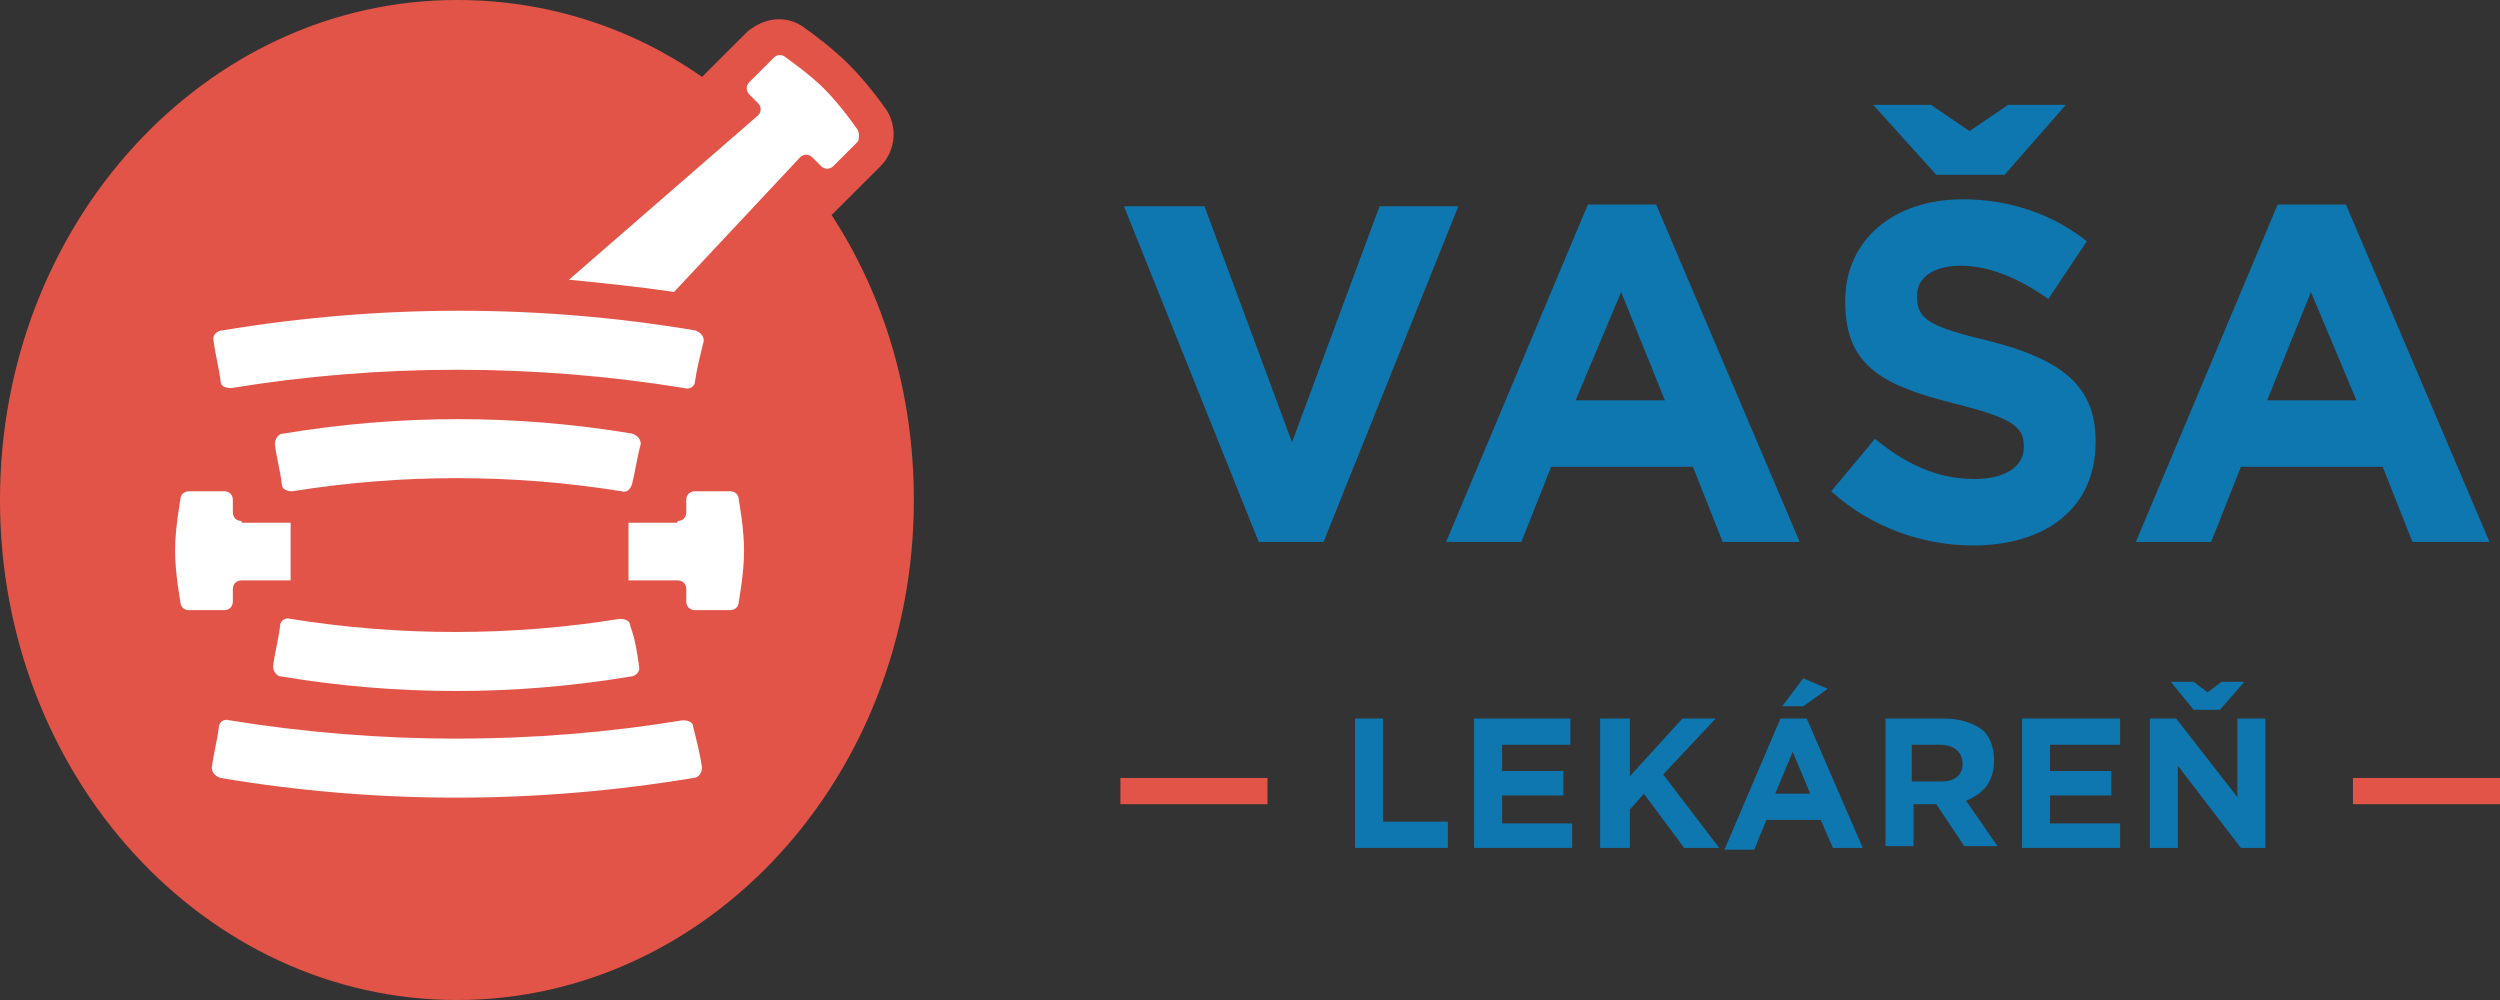 <svg width="140" height="56" viewBox="0 0 140 56" fill="none" xmlns="http://www.w3.org/2000/svg">
<rect x="0" y="0" width="140" height="56" fill="#333333" stroke="none"/>
<path d="M70.98 43.566H62.745V45.035H70.98V43.566Z" fill="#E25448"/>
<path d="M75.882 40.238H77.451V46.014H81.078V47.483H75.882V40.238Z" fill="#0F77AF"/>
<path d="M82.549 40.238H87.941V41.706H84.118V43.175H87.549V44.545H84.118V46.112H88.039V47.483H82.549V40.238Z" fill="#0F77AF"/>
<path d="M89.608 40.238H91.274V43.468L94.216 40.238H96.078L93.137 43.371L96.274 47.483H94.314L92.059 44.448L91.274 45.329V47.483H89.608V40.238Z" fill="#0F77AF"/>
<path d="M99.706 40.238H101.176L104.314 47.483H102.647L101.961 45.916H98.921L98.235 47.58H96.569L99.706 40.238ZM101.373 44.447L100.392 42.098L99.412 44.447H101.373ZM100.98 37.986L102.353 38.573L100.98 39.552H99.804L100.98 37.986Z" fill="#0F77AF"/>
<path d="M105.588 40.238H108.921C109.804 40.238 110.588 40.532 111.078 40.923C111.47 41.315 111.667 41.902 111.667 42.587C111.667 43.762 111.078 44.448 110.098 44.839L111.863 47.385H110L108.431 45.035H107.157V47.385H105.588V40.238ZM108.725 43.762C109.51 43.762 109.902 43.371 109.902 42.783C109.902 42.098 109.412 41.706 108.627 41.706H107.059V43.762H108.725Z" fill="#0F77AF"/>
<path d="M113.235 40.238H118.726V41.706H114.804V43.175H118.235V44.545H114.804V46.112H118.726V47.483H113.235V40.238Z" fill="#0F77AF"/>
<path d="M120.392 40.238H121.863L125.294 44.643V40.238H126.863V47.483H125.49L121.961 42.881V47.483H120.392V40.238ZM124.314 39.748H122.843L121.569 38.182H122.843L123.627 38.769L124.412 38.182H125.686L124.314 39.748Z" fill="#0F77AF"/>
<path d="M140 43.566H131.765V45.035H140V43.566Z" fill="#E25448"/>
<path d="M62.941 11.552H67.451L72.353 24.769L77.255 11.552H81.667L74.118 30.35H70.49L62.941 11.552Z" fill="#0F77AF"/>
<path d="M88.922 11.455H92.745L100.784 30.35H96.471L94.804 26.14H86.863L85.196 30.35H80.981L88.922 11.455ZM93.235 22.42L90.784 16.35L88.235 22.42H93.235Z" fill="#0F77AF"/>
<path d="M102.549 27.511L105 24.573C106.667 25.944 108.431 26.825 110.588 26.825C112.255 26.825 113.333 26.14 113.333 25.063V24.965C113.333 23.888 112.647 23.399 109.51 22.615C105.686 21.636 103.333 20.657 103.333 16.937V16.839C103.333 13.413 106.078 11.161 109.902 11.161C112.647 11.161 115 12.042 116.863 13.511L114.706 16.741C113.039 15.566 111.373 14.881 109.804 14.881C108.235 14.881 107.353 15.566 107.353 16.546V16.643C107.353 17.916 108.137 18.308 111.373 19.091C115.196 20.07 117.353 21.441 117.353 24.671V24.769C117.353 28.489 114.51 30.546 110.49 30.546C107.745 30.546 104.804 29.566 102.549 27.511ZM112.255 9.79H108.431L104.902 5.874H108.137L110.294 7.343L112.451 5.874H115.686L112.255 9.79Z" fill="#0F77AF"/>
<path d="M127.549 11.455H131.373L139.412 30.35H135.098L133.431 26.14H125.49L123.824 30.35H119.608L127.549 11.455ZM131.961 22.42L129.412 16.35L126.961 22.42H131.961Z" fill="#0F77AF"/>
<path d="M46.569 12.042L48.824 9.79L49.314 9.301C50.196 8.42 50.294 6.951 49.51 5.972C49.314 5.678 48.431 4.503 47.549 3.622C46.667 2.741 45.49 1.86 45.196 1.664C44.706 1.273 44.216 1.077 43.627 1.077C42.941 1.077 42.353 1.371 41.863 1.762L40.49 3.133C40.392 3.231 40.392 3.231 40.294 3.329L39.314 4.308C35.392 1.566 30.686 0 25.588 0C11.471 0 0 12.531 0 28C0 43.468 11.471 56 25.588 56C39.706 56 51.176 43.468 51.176 28C51.176 22.028 49.51 16.546 46.569 12.042Z" fill="#E25448"/>
<path d="M38.922 21.343C38.922 21.636 38.627 21.832 38.333 21.734C29.902 20.364 21.275 20.364 12.941 21.734C12.647 21.734 12.353 21.636 12.353 21.343C12.255 20.559 12.059 19.874 11.961 19.091C11.863 18.797 12.157 18.503 12.451 18.503C21.275 17.035 30.196 17.035 38.922 18.503C39.216 18.601 39.412 18.797 39.412 19.091C39.216 19.874 39.02 20.657 38.922 21.343Z" fill="white"/>
<path d="M39.314 42.979C39.314 43.273 39.118 43.566 38.824 43.566C30 45.035 21.078 45.035 12.353 43.566C12.059 43.468 11.863 43.273 11.863 42.979C11.961 42.196 12.157 41.511 12.255 40.727C12.255 40.434 12.549 40.238 12.843 40.336C21.275 41.706 29.902 41.706 38.235 40.336C38.529 40.336 38.824 40.434 38.824 40.727C39.02 41.511 39.216 42.294 39.314 42.979Z" fill="white"/>
<path d="M35.392 27.119C35.294 27.413 35.098 27.608 34.804 27.511C28.725 26.531 22.451 26.531 16.372 27.511C16.078 27.511 15.784 27.413 15.784 27.119C15.686 26.336 15.49 25.65 15.392 24.867C15.392 24.573 15.588 24.28 15.882 24.28C22.353 23.203 28.922 23.203 35.392 24.28C35.686 24.378 35.882 24.573 35.882 24.867C35.686 25.552 35.588 26.336 35.392 27.119Z" fill="white"/>
<path d="M35.784 37.301C35.882 37.594 35.588 37.888 35.294 37.888C28.824 38.965 22.255 38.965 15.784 37.888C15.49 37.888 15.294 37.594 15.294 37.301C15.392 36.517 15.588 35.832 15.686 35.049C15.686 34.755 15.98 34.559 16.275 34.657C22.353 35.636 28.628 35.636 34.706 34.657C35 34.657 35.294 34.755 35.294 35.049C35.588 35.832 35.686 36.615 35.784 37.301Z" fill="white"/>
<path d="M13.529 29.175C13.235 29.175 13.039 28.979 13.039 28.685V28C13.039 27.706 12.843 27.511 12.549 27.511H10.588C10.294 27.511 10.098 27.706 10.098 28C10.098 28 9.804 29.566 9.804 30.839C9.804 32.112 10.098 33.678 10.098 33.678C10.098 33.972 10.294 34.168 10.588 34.168H12.549C12.843 34.168 13.039 33.972 13.039 33.678V32.993C13.039 32.699 13.235 32.504 13.529 32.504H16.274V29.273H13.529V29.175Z" fill="white"/>
<path d="M37.941 29.175C38.235 29.175 38.431 28.979 38.431 28.685V28C38.431 27.706 38.627 27.511 38.922 27.511H40.882C41.176 27.511 41.373 27.706 41.373 28C41.373 28 41.667 29.566 41.667 30.839C41.667 32.112 41.373 33.678 41.373 33.678C41.373 33.972 41.176 34.168 40.882 34.168H38.922C38.627 34.168 38.431 33.972 38.431 33.678V32.993C38.431 32.699 38.235 32.504 37.941 32.504H35.196V29.273H37.941V29.175Z" fill="white"/>
<path d="M47.941 7.147C47.941 7.147 47.059 5.874 46.176 4.993C45.294 4.112 44.02 3.231 44.02 3.231C43.824 3.035 43.529 3.035 43.333 3.231L41.961 4.601C41.765 4.797 41.765 5.091 41.961 5.287L42.451 5.776C42.647 5.972 42.647 6.266 42.451 6.462L31.863 15.664C33.824 15.86 35.784 16.056 37.745 16.35L44.804 8.811C45 8.615 45.294 8.615 45.49 8.811L45.98 9.301C46.176 9.496 46.471 9.496 46.667 9.301L48.039 7.93C48.137 7.734 48.137 7.343 47.941 7.147Z" fill="white"/>
</svg>
